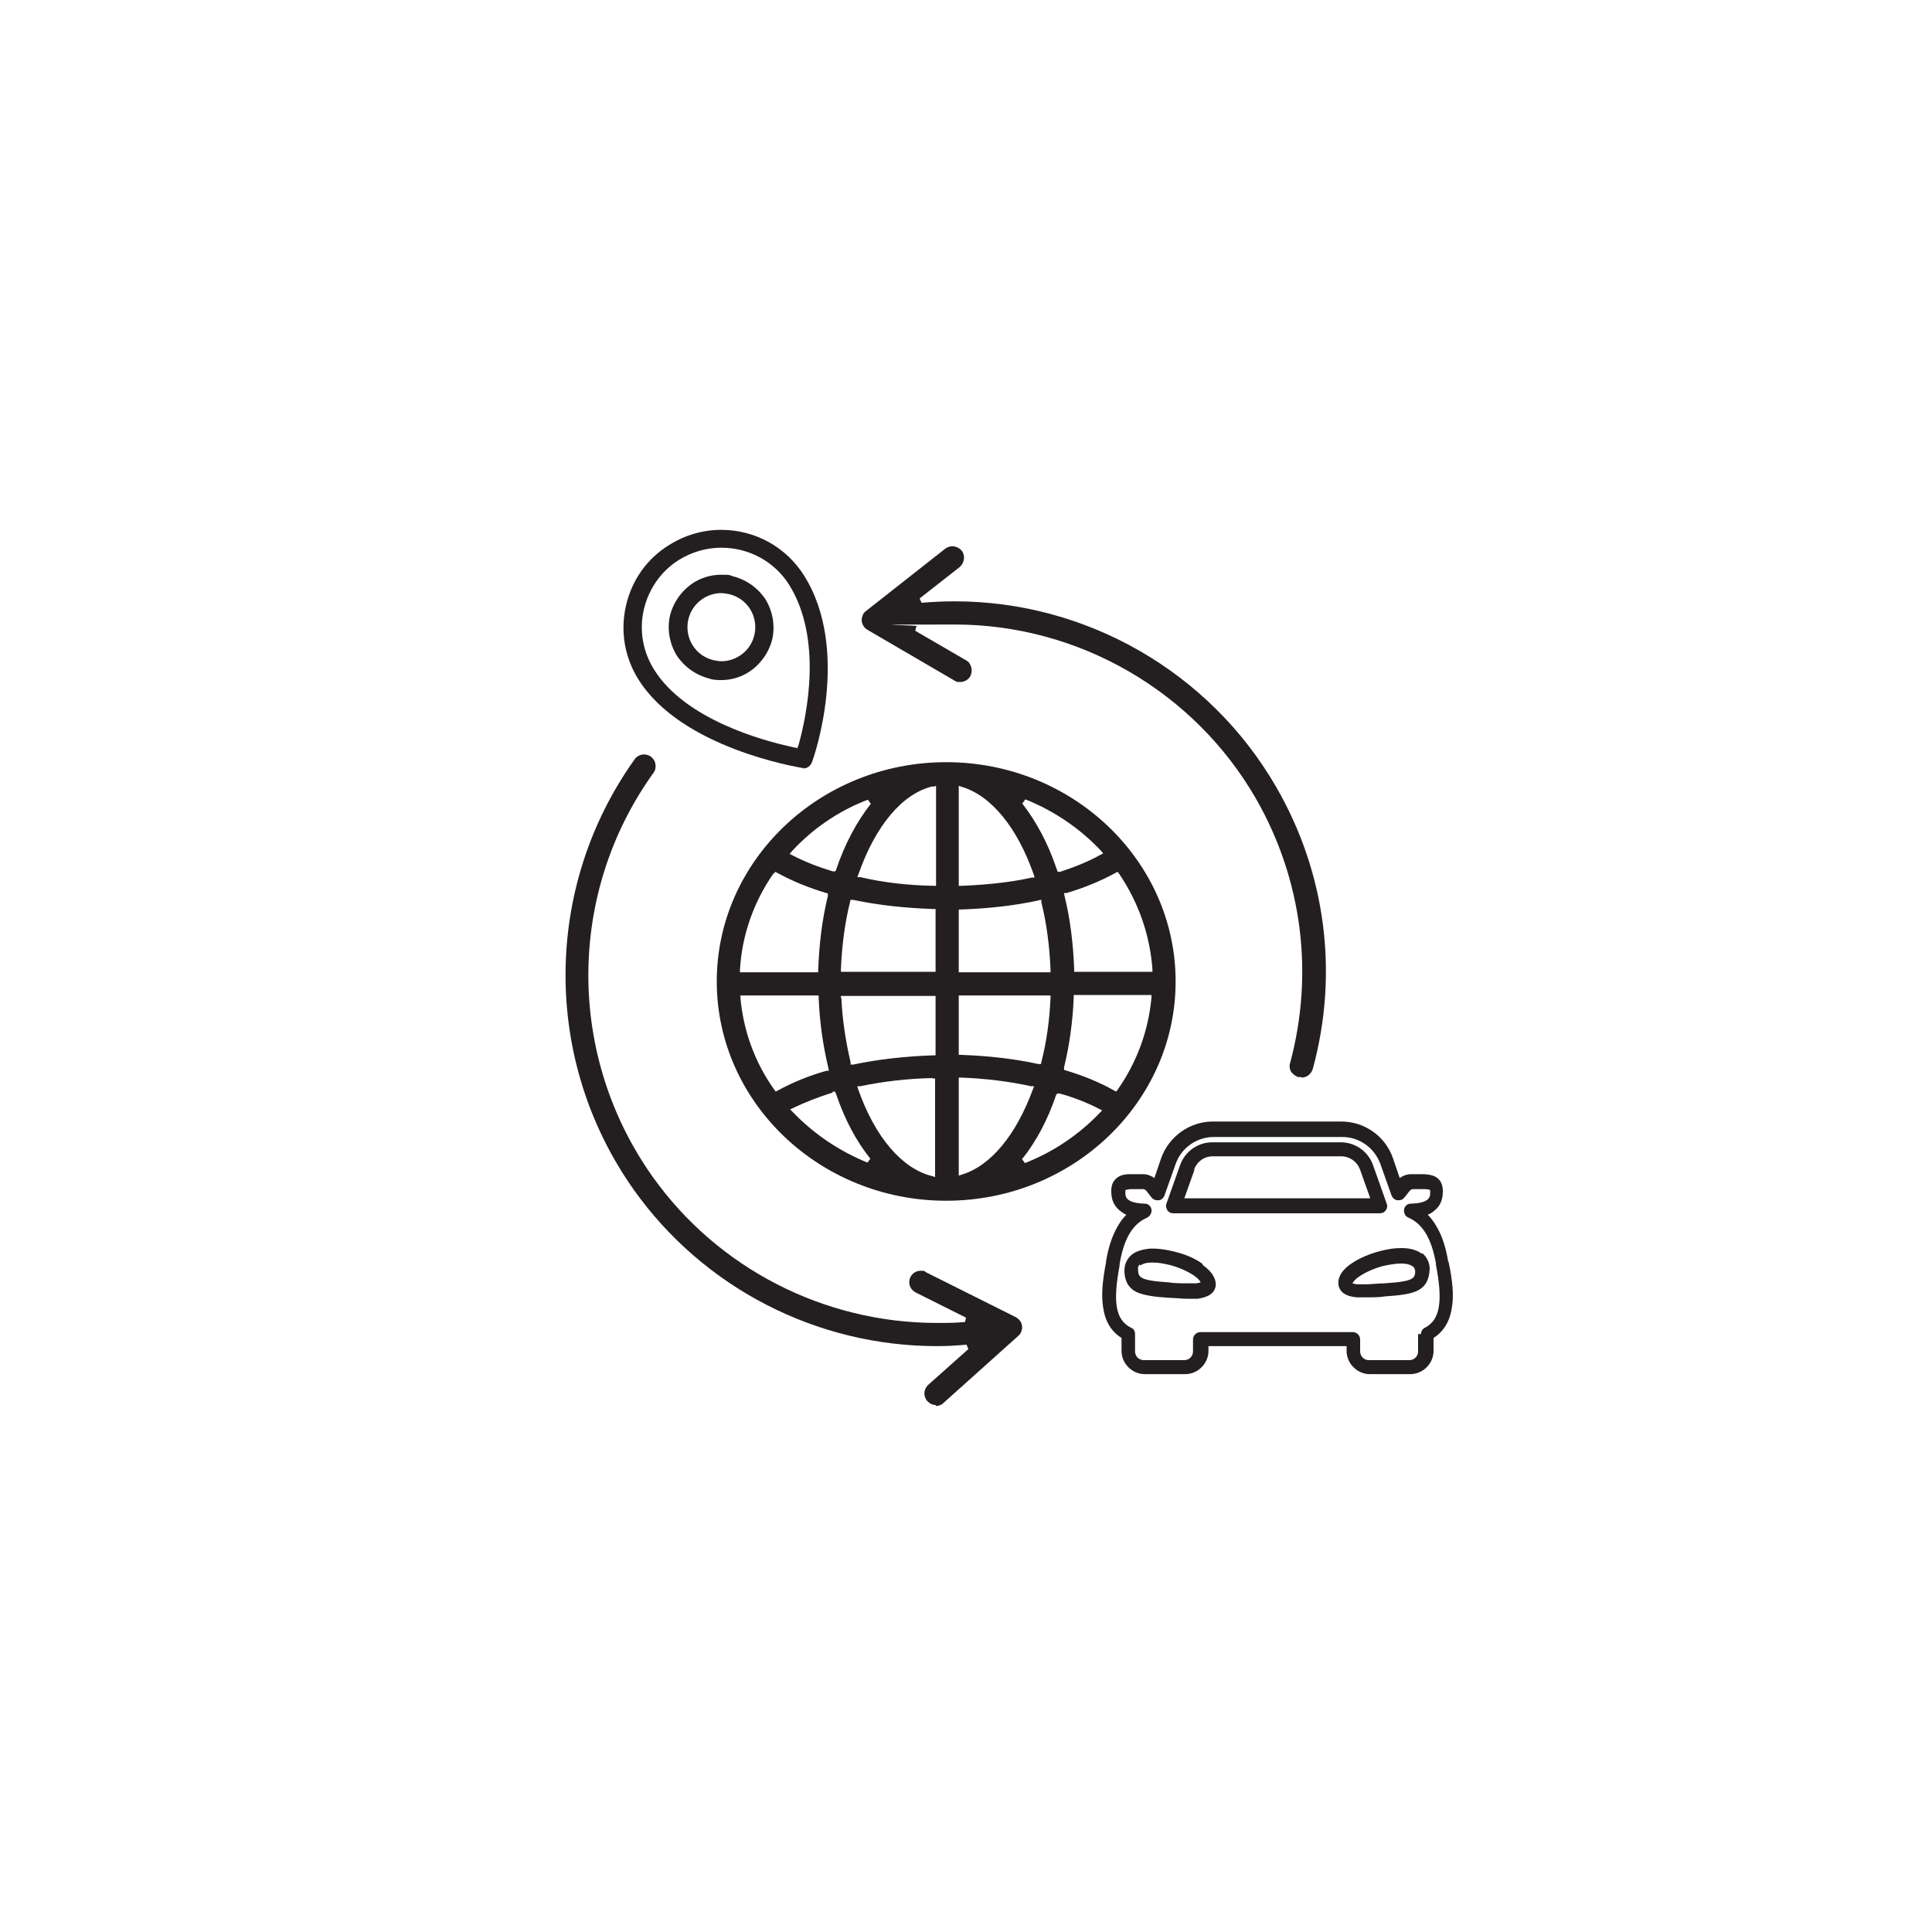 <?xml version="1.0" encoding="UTF-8"?>
<svg id="_Layer_" data-name="&amp;lt;Layer&amp;gt;" xmlns="http://www.w3.org/2000/svg" version="1.1" viewBox="0 0 400 400">
  <defs>
    <style>
      .cls-1 {
        fill: #231f20;
        stroke-width: 0px;
      }
    </style>
  </defs>
  <g>
    <path class="cls-1" d="M243,251.2h42.7c.5,0,.9-.2,1.2-.6.3-.4.4-.9.2-1.4l-2.8-7.9c-1-2.9-3.7-4.8-6.7-4.8h-26.6c-3,0-5.7,1.9-6.7,4.8l-2.8,7.9c-.2.5,0,1,.2,1.4.3.4.7.6,1.2.6ZM247.2,242.2c.6-1.7,2.1-2.8,3.9-2.8h26.6c1.7,0,3.3,1.1,3.9,2.8l2.1,5.9h-38.5l2.1-5.9Z"/>
    <path class="cls-1" d="M294.4,259.6c-1-.8-2.5-1.2-4.2-1.2s-2.7.2-4.4.6c-2.3.6-4.4,1.5-6,2.6-2.5,1.7-2.8,3.3-2.7,4.3.2,1.6,1.5,2.5,3.8,2.7.6,0,1.2,0,2,0,1.3,0,2.7,0,3.9-.2,3.1-.2,5.3-.5,6.7-1.2,2.2-1.1,2.4-3.1,2.5-4.5,0-1.3-.6-2.5-1.6-3.3ZM293,262.9c0,1.7,0,2.4-6.4,2.8-1.2,0-2.6.2-3.8.2h0c-.7,0-1.2,0-1.7,0-.6,0-.9-.2-1.1-.2.1-.2.5-.8,1.4-1.4,1.3-.9,3.1-1.7,5-2.2,1.4-.3,2.6-.5,3.7-.5,1.5,0,2.1.4,2.4.6.3.2.5.5.4.9Z"/>
    <path class="cls-1" d="M249,261.7c-1.6-1.2-3.8-2.1-6-2.6-1.6-.4-3.1-.6-4.4-.6s-3.2.4-4.2,1.2c-1,.8-1.6,2-1.6,3.3,0,1.4.3,3.4,2.5,4.5,1.5.7,3.7,1,6.7,1.2,1.2,0,2.7.2,3.9.2s1.4,0,2,0c2.3-.3,3.6-1.2,3.8-2.7.1-1-.3-2.6-2.7-4.3ZM236.1,262c.3-.2.9-.6,2.4-.6s2.3.2,3.7.5c1.9.5,3.7,1.3,5,2.2.9.6,1.3,1.2,1.4,1.4-.2,0-.5.2-1.1.2-.5,0-1,0-1.7,0-1.2,0-2.6,0-3.8-.2-6.3-.4-6.3-1.1-6.4-2.8,0-.4.1-.7.4-.9Z"/>
    <path class="cls-1" d="M299.8,261.2v-.2c-.5-2.9-1.3-5.3-2.4-7.1-.5-.9-1.1-1.7-1.8-2.4.5-.2,1-.5,1.3-.8,1.1-.8,1.7-2,1.8-3.5.1-1.2-.1-2.2-.7-2.9-.8-1-2.1-1.1-3.1-1.2-.7,0-1.2,0-1.7,0s-.6,0-1,0c-.9,0-1.7.3-2.4.8l-1.4-4.1c-1.6-4.6-5.9-7.6-10.7-7.6h-26.6c-4.8,0-9.1,3.1-10.7,7.6l-1.4,4.1c-.7-.5-1.5-.8-2.4-.8-.4,0-.7,0-1,0-.5,0-1,0-1.7,0-1,0-2.3.2-3.1,1.2-.6.7-.8,1.6-.7,2.9.1,1.5.7,2.6,1.8,3.5.4.3.8.6,1.3.8-.7.7-1.3,1.5-1.8,2.4-1.1,1.9-1.9,4.2-2.4,7.2h0c0,.1,0,.2,0,.2-.8,4.1-1,7.1-.6,9.4.4,2.9,1.7,5,3.8,6.3v2.7c0,2.6,2.2,4.8,4.8,4.8h8.4c2.6,0,4.8-2.2,4.8-4.8v-1h28.6v1c0,2.6,2.2,4.8,4.8,4.8h8.4c2.6,0,4.8-2.2,4.8-4.8v-2.7c2.1-1.3,3.4-3.5,3.8-6.3.4-2.4.2-5.3-.7-9.5ZM293.6,276.2v3.6c0,1-.8,1.8-1.8,1.8h-8.4c-1,0-1.8-.8-1.8-1.8v-2.5c0-.8-.7-1.5-1.5-1.5h-31.6c-.8,0-1.5.7-1.5,1.5v2.5c0,1-.8,1.8-1.8,1.8h-8.4c-1,0-1.8-.8-1.8-1.8v-3.6c0-.6-.3-1.1-.8-1.3-1.7-.8-2.7-2.3-3-4.5-.3-2-.1-4.6.6-8.4,0-.1,0-.2,0-.3h0c.9-5.3,2.7-8.3,5.7-9.6.6-.3,1-1,.9-1.7-.1-.7-.7-1.2-1.4-1.2-3.8-.1-4-1.4-4-2.1,0-.4,0-.6,0-.7,0,0,.2-.1,1-.2.6,0,1.1,0,1.6,0s.6,0,1,0c.3,0,.5.1.7.3l1.1,1.4c.3.4.7.6,1.2.6s.2,0,.3,0c.5,0,1-.5,1.2-1l2.3-6.5c1.2-3.4,4.4-5.6,7.9-5.6h26.6c3.6,0,6.7,2.3,7.9,5.6l2.3,6.5c.2.5.6.9,1.2,1,0,0,.2,0,.3,0,.5,0,.9-.2,1.2-.6l1.1-1.4c.2-.2.4-.3.7-.3.4,0,.7,0,.9,0,.5,0,.9,0,1.6,0,.7,0,1,.2,1,.2s0,0,0,0c0,0,0,.2,0,.7,0,.7-.2,2-4,2.1-.7,0-1.3.5-1.4,1.2-.1.7.2,1.4.9,1.7,3,1.3,4.8,4.4,5.7,9.5v.3c1.5,7.7.8,11.4-2.3,13-.5.2-.8.8-.8,1.3Z"/>
  </g>
  <path class="cls-1" d="M195.9,248.6c-26.2,0-47.5-20.4-47.5-45.4s21.3-45.4,47.5-45.4,47.5,20.4,47.5,45.4-21.3,45.4-47.5,45.4ZM193.2,223.2c-5.3.1-10.4.7-15.1,1.7h-.6c0,.1.2.7.2.7,3.5,9.9,9.1,16.4,15.3,17.9l.6.2v-20.4h-.5ZM198.5,243.4l.6-.2c6-1.8,11.3-8.2,14.8-17.8l.2-.5h-.6c-4.5-1-9.4-1.6-14.5-1.8h-.5s0,20.3,0,20.3ZM218.7,226.6c-1.8,5.3-4.2,9.8-7.1,13.4l.6.8c5.9-2.3,11.2-5.9,15.5-10.4l.5-.5-.6-.3c-2.5-1.3-5.3-2.4-8.2-3.2h-.5c0-.1-.2.3-.2.3ZM172.4,226.2c-2.9.9-5.7,2-8.2,3.2l-.6.3.5.5c4.3,4.5,9.6,8.1,15.5,10.5l.6-.8c-2.9-3.6-5.3-8.1-7.1-13.4l-.2-.5h-.5ZM222.3,206.5c-.2,5.1-.9,10-2,14.5v.5c-.1,0,.3.1.3.1,3.7,1.1,7.1,2.5,10.1,4.2l.4.2.3-.4c4-5.7,6.4-12.3,7-19.1v-.5s-16.1,0-16.1,0v.5ZM153.3,206.6c.6,6.8,3,13.4,7,19l.3.4.4-.2c3.1-1.7,6.5-3.1,10.1-4.1h.5c0-.1-.1-.6-.1-.6-1.1-4.6-1.8-9.4-2-14.5v-.5h-16.2v.5ZM198.5,218.4h.5c5.6.2,11,.8,16,1.9h.5c0,.1.1-.4.1-.4,1.1-4.3,1.7-8.7,1.9-13.3v-.5s-19,0-19,0v12.3ZM174.2,206.6c.2,4.6.9,9,1.9,13.3v.5c.1,0,.6,0,.6,0,5.2-1.1,10.7-1.7,16.5-1.9h.5v-12.3h-19.6v.5ZM231,180.7c-3.1,1.7-6.5,3.1-10.2,4.2h-.5c0,.1.1.6.1.6,1.2,4.8,1.8,10,2,15.2v.5h16.2v-.5c-.5-7.1-2.9-13.9-6.9-19.8l-.3-.4-.4.2ZM215.1,186.4c-5,1.1-10.4,1.7-16.1,1.9h-.5v13h19v-.5c-.2-4.9-.8-9.6-1.9-14v-.5c-.1,0-.6.1-.6.1ZM176,186.7c-1.1,4.4-1.7,9.2-1.9,14v.5s19.6,0,19.6,0v-13h-.5c-5.9-.2-11.4-.8-16.6-1.9h-.5c0-.1-.1.4-.1.4ZM160.1,180.9c-4.1,5.9-6.5,12.8-6.9,19.9v.5s16.2,0,16.2,0v-.5c.2-5.3.8-10.4,2-15.3v-.5c.1,0-.3-.1-.3-.1-3.7-1.1-7.1-2.5-10.2-4.2l-.4-.2-.3.4ZM193.1,162.8c-6.3,1.5-11.9,8.2-15.4,18.3l-.2.5h.6c4.7,1.1,9.8,1.7,15.2,1.8h.5s0-20.7,0-20.7l-.6.2ZM198.5,183.4h.5c5.1-.2,10.1-.7,14.6-1.7h.6c0-.1-.2-.7-.2-.7-3.4-9.7-8.8-16.3-14.9-18.1l-.6-.2v20.6ZM211.6,166.3c2.9,3.7,5.4,8.3,7.2,13.7l.2.5h.5c3-1,5.8-2.1,8.3-3.5l.6-.3-.4-.5c-4.3-4.6-9.7-8.3-15.7-10.7l-.6.8ZM179.6,165.6c-6,2.3-11.4,6-15.7,10.7l-.4.5.6.3c2.5,1.3,5.3,2.4,8.3,3.3h.5c0,.1.2-.3.2-.3,1.8-5.4,4.3-10,7.2-13.7l-.6-.8Z"/>
  <path class="cls-1" d="M269.4,223c-.2,0-.4,0-.6,0-.6-.2-1.1-.6-1.5-1.1-.3-.6-.4-1.2-.2-1.8,5-18.6,2.5-38.1-7.1-54.8-12.8-22.2-36.7-36-62.3-36s-5.3.1-8,.4l-.2.9,10.5,6.1c.6.3.9.8,1.1,1.5.2.6,0,1.3-.2,1.8-.4.7-1.2,1.2-2.1,1.2s-.8-.1-1.2-.3l-18-10.5c-.7-.4-1.1-1.1-1.2-1.9,0-.8.3-1.6.9-2l16.4-12.9c.4-.3.9-.5,1.5-.5s1.4.3,1.9.9c.8,1,.6,2.5-.4,3.4l-8.3,6.5.4.9c2.3-.2,4.6-.3,6.9-.3,27.3,0,52.8,14.7,66.5,38.4,10.3,17.8,13,38.6,7.6,58.4-.3,1-1.2,1.8-2.3,1.8Z"/>
  <path class="cls-1" d="M193.8,290.9c-.7,0-1.3-.3-1.8-.8-.9-1-.8-2.5.2-3.4l8.3-7.4-.4-.9c-2.1.2-4.2.3-6.1.3-25,0-48.4-12.1-62.8-32.4-18.9-26.7-18.8-62.5.2-89.1.4-.6,1.2-1,1.9-1s1,.2,1.4.4c.5.4.9.9,1,1.6.1.6,0,1.3-.4,1.8-17.9,24.9-18,58.5-.2,83.6,13.5,19,35.5,30.3,58.9,30.3h0c1.9,0,3.9,0,5.8-.2l.2-.9-10.4-5.2c-1.2-.6-1.7-2-1.1-3.2.4-.8,1.2-1.3,2.1-1.3s.7,0,1.1.3l18.6,9.3c.7.4,1.2,1,1.3,1.8.1.8-.2,1.6-.8,2.1l-15.5,13.9c-.4.4-1,.6-1.6.6Z"/>
  <path class="cls-1" d="M166.4,159c-.1,0-.2,0-.3,0-1-.2-25-4.1-33.9-18.3-2.9-4.6-3.8-10-2.6-15.3,1.2-5.3,4.4-9.8,9-12.6,3.2-2,6.9-3.1,10.7-3.1,7.1,0,13.5,3.6,17.2,9.5,9.7,15.5,2,37.7,1.6,38.6-.3.8-1,1.3-1.8,1.3ZM149.3,113.4c-3.1,0-6.1.9-8.7,2.5-3.7,2.3-6.3,6-7.3,10.3-1,4.3-.2,8.7,2.1,12.4,6.4,10.3,22.3,14.7,28.8,16.1l.9.2.3-.9c1.7-6.2,4.9-21.8-2-32.9-3-4.8-8.3-7.7-14-7.7Z"/>
  <path class="cls-1" d="M149.4,140.8c-.8,0-1.7,0-2.5-.3-2.8-.7-5.2-2.4-6.8-4.8-1.5-2.5-2-5.4-1.4-8.2.7-2.8,2.4-5.2,4.8-6.8,1.7-1.1,3.7-1.7,5.7-1.7s1.7,0,2.5.3c2.8.7,5.2,2.4,6.8,4.8,1.5,2.5,2,5.4,1.4,8.2-.7,2.8-2.4,5.2-4.8,6.8-1.7,1.1-3.7,1.7-5.7,1.7ZM149.3,122.8c-1.3,0-2.6.4-3.7,1.1-1.6,1-2.7,2.6-3.1,4.4-.4,1.8-.1,3.7.9,5.3,1,1.6,2.6,2.7,4.4,3.1.5.1,1.1.2,1.6.2,1.3,0,2.6-.4,3.7-1.1,1.6-1,2.7-2.6,3.1-4.4.4-1.8.1-3.7-.9-5.3-1-1.6-2.6-2.7-4.4-3.1-.5-.1-1.1-.2-1.6-.2Z"/>
</svg>